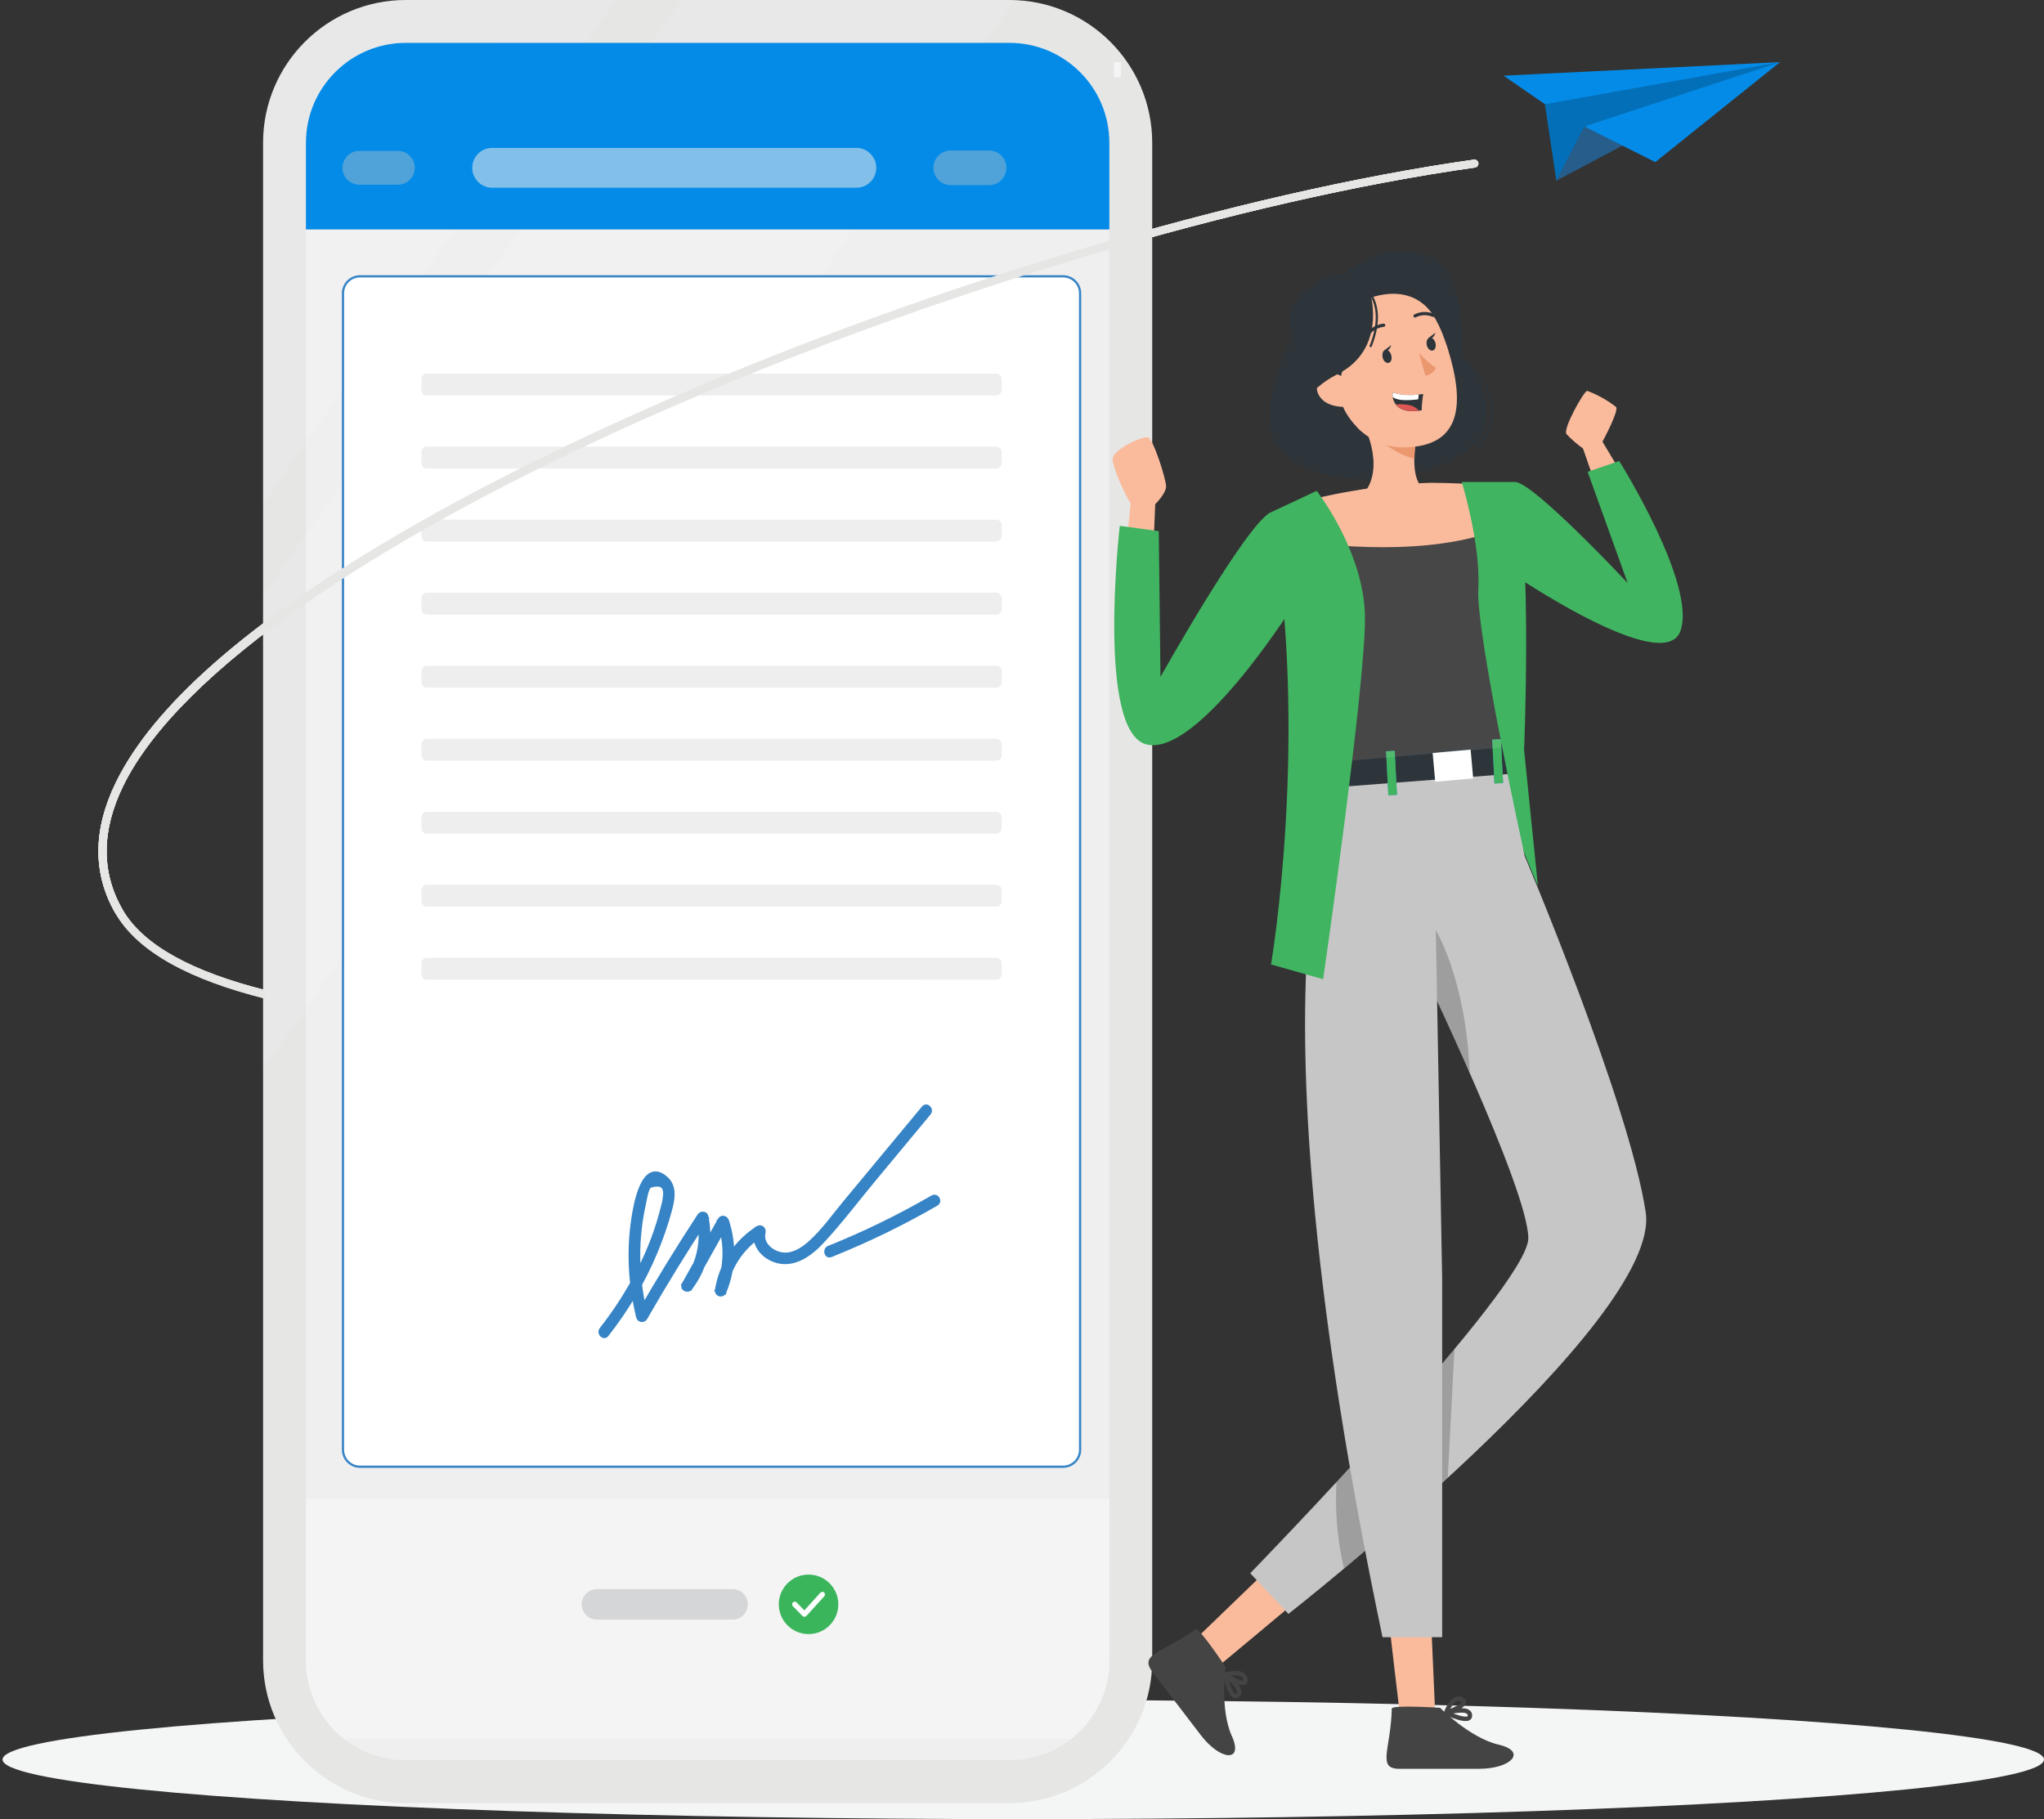 <?xml version="1.0" encoding="utf-8"?>
<!-- Generator: Adobe Illustrator 16.0.0, SVG Export Plug-In . SVG Version: 6.00 Build 0)  -->
<!DOCTYPE svg PUBLIC "-//W3C//DTD SVG 1.1//EN" "http://www.w3.org/Graphics/SVG/1.1/DTD/svg11.dtd">
<svg version="1.1" id="Layer_1" xmlns="http://www.w3.org/2000/svg" xmlns:xlink="http://www.w3.org/1999/xlink" x="0px" y="0px"
	 width="462.249px" height="411.431px" viewBox="0 0 462.249 411.431" enable-background="new 0 0 462.249 411.431"
	 xml:space="preserve">
<rect x="0" y="0" width="462.249" height="411.431" fill="#333333" stroke="none"/>
<g id="freepik--Shadow--inject-18">
	<ellipse id="freepik--path--inject-18" fill="#F4F5F5" cx="231.411" cy="397.952" rx="230.839" ry="13.478"/>
</g>
<g id="CIRCLES">
	<path fill="#FFFFFF" d="M144.543,382.582c0,0.846-0.688,1.527-1.535,1.527c-0.846,0-1.535-0.682-1.535-1.527
		c0-0.848,0.689-1.543,1.535-1.543C143.854,381.039,144.543,381.734,144.543,382.582z"/>
	<path fill="#FFFFFF" d="M160.033,382.582c0,0.846-0.689,1.527-1.535,1.527s-1.535-0.682-1.535-1.527
		c0-0.848,0.689-1.543,1.535-1.543S160.033,381.734,160.033,382.582z"/>
	<path fill="#FFFFFF" d="M175.523,382.582c0,0.846-0.689,1.527-1.535,1.527s-1.535-0.682-1.535-1.527
		c0-0.848,0.689-1.543,1.535-1.543S175.523,381.734,175.523,382.582z"/>
	<path fill="#FFFFFF" d="M191.014,382.582c0,0.846-0.689,1.527-1.535,1.527s-1.535-0.682-1.535-1.527
		c0-0.848,0.689-1.543,1.535-1.543S191.014,381.734,191.014,382.582z"/>
	<path fill="#FFFFFF" d="M206.504,382.582c0,0.846-0.689,1.527-1.535,1.527s-1.535-0.682-1.535-1.527
		c0-0.848,0.689-1.543,1.535-1.543S206.504,381.734,206.504,382.582z"/>
</g>
<path id="BACK_3_" fill="#E6E6E5" d="M59.494,375.498V32.308C59.494,14.461,73.955,0,91.794,0h136.47
	c17.838,0,32.309,14.461,32.309,32.308v343.19c0,17.838-14.471,32.309-32.309,32.309H91.794
	C73.955,407.807,59.494,393.336,59.494,375.498z"/>
<path id="_x3C_Rectangle_x3E_" fill="#EFEFF0" d="M228.264,398.115H91.794c-12.488,0-22.609-10.121-22.609-22.615V32.308
	c0-12.495,10.121-22.617,22.609-22.617h136.47c12.496,0,22.617,10.122,22.617,22.617V375.5
	C250.881,387.994,240.76,398.115,228.264,398.115z"/>
<g id="SHAPE_1_">
	<path id="SHAPE" fill="#FFFFFF" d="M208.534,9.691c0,0-2.231,0.398-2.231,2.398v1.419c0,5.343-4.34,9.69-9.691,9.69
		c-0.19,0-70.216,0-72.539,0c-5.352,0-9.69-4.348-9.69-9.69v-1.419c0-2-2.236-2.398-2.236-2.398
		C115.12,9.691,203.266,9.691,208.534,9.691z"/>
	<g id="SENSOR">
		<path fill="#D7D7D7" d="M187.062,13.698c0,1.427-1.162,2.581-2.589,2.581c-1.428,0-2.581-1.154-2.581-2.581
			c0-1.427,1.153-2.58,2.581-2.58C185.9,11.118,187.062,12.271,187.062,13.698z"/>
		<path fill="#D7D7D7" d="M170.22,15.233h-19.54c-0.846,0-1.535-0.689-1.535-1.535l0,0c0-0.854,0.689-1.535,1.535-1.535h19.54
			c0.846,0,1.542,0.681,1.542,1.535l0,0C171.762,14.544,171.065,15.233,170.22,15.233z"/>
	</g>
</g>
<polygon opacity="0.1" fill="#FFFFFF" enable-background="new    " points="229.515,0 59.494,241.934 59.494,134.754 154.107,0 "/>
<path opacity="0.1" fill="#FFFFFF" enable-background="new    " d="M91.778,0C74.075,0.008,59.71,14.26,59.504,31.925v81.941
	L139.235,0H91.778z"/>
<g>
	<path fill="#FFFFFF" d="M81.412,62.496h159.009c2.122,0,3.843,1.721,3.843,3.843v261.542c0,2.123-1.721,3.844-3.843,3.844H81.412
		c-2.124,0-3.845-1.721-3.845-3.844V66.339C77.567,64.217,79.288,62.496,81.412,62.496z"/>
	<path fill="none" stroke="#3684C6" stroke-width="0.5" stroke-miterlimit="10" d="M81.412,62.496h159.009
		c2.122,0,3.843,1.721,3.843,3.843v261.542c0,2.123-1.721,3.844-3.843,3.844H81.412c-2.124,0-3.845-1.721-3.845-3.844V66.339
		C77.567,64.217,79.288,62.496,81.412,62.496z"/>
</g>
<path fill="#EFEEEE" d="M96.545,84.498h128.759c0.677,0,1.229,0.55,1.229,1.23v2.494c0,0.678-0.553,1.229-1.229,1.229H96.545
	c-0.68,0-1.23-0.551-1.23-1.229v-2.494C95.314,85.048,95.865,84.498,96.545,84.498z"/>
<path fill="#EFEEEE" d="M96.545,101.015h128.759c0.677,0,1.229,0.552,1.229,1.231v2.494c0,0.678-0.553,1.228-1.229,1.228H96.545
	c-0.68,0-1.23-0.55-1.23-1.228v-2.494C95.314,101.567,95.865,101.015,96.545,101.015z"/>
<path fill="#EFEEEE" d="M96.545,117.534h128.759c0.677,0,1.229,0.549,1.229,1.229v2.494c0,0.679-0.553,1.229-1.229,1.229H96.545
	c-0.68,0-1.23-0.55-1.23-1.229v-2.494C95.314,118.083,95.865,117.534,96.545,117.534z"/>
<path fill="#EFEEEE" d="M96.545,134.051h128.759c0.677,0,1.229,0.55,1.229,1.229v2.496c0,0.677-0.553,1.227-1.229,1.227H96.545
	c-0.68,0-1.23-0.55-1.23-1.227v-2.496C95.314,134.601,95.865,134.051,96.545,134.051z"/>
<path fill="#EFEEEE" d="M96.545,150.567h128.759c0.677,0,1.229,0.552,1.229,1.232v2.493c0,0.678-0.553,1.23-1.229,1.23H96.545
	c-0.68,0-1.23-0.552-1.23-1.23v-2.493C95.314,151.119,95.865,150.567,96.545,150.567z"/>
<path fill="#EFEEEE" d="M96.545,167.084h128.759c0.677,0,1.229,0.554,1.229,1.231v2.494c0,0.678-0.553,1.229-1.229,1.229H96.545
	c-0.68,0-1.23-0.55-1.23-1.229v-2.494C95.314,167.638,95.865,167.084,96.545,167.084z"/>
<path fill="#EFEEEE" d="M96.545,183.605h128.759c0.677,0,1.229,0.547,1.229,1.229v2.494c0,0.675-0.553,1.226-1.229,1.226H96.545
	c-0.68,0-1.23-0.551-1.23-1.226v-2.494C95.314,184.152,95.865,183.605,96.545,183.605z"/>
<path fill="#EFEEEE" d="M96.545,200.103h128.759c0.677,0,1.229,0.554,1.229,1.231v2.494c0,0.675-0.553,1.229-1.229,1.229H96.545
	c-0.68,0-1.23-0.554-1.23-1.229v-2.494C95.314,200.656,95.865,200.103,96.545,200.103z"/>
<path fill="#EFEEEE" d="M96.545,216.622h128.759c0.677,0,1.229,0.547,1.229,1.229v2.494c0,0.68-0.553,1.232-1.229,1.232H96.545
	c-0.68,0-1.23-0.553-1.23-1.232v-2.494C95.314,217.168,95.865,216.622,96.545,216.622z"/>
<g>
	<g>
		<path fill="#3684C6" stroke="#3684C6" stroke-miterlimit="10" d="M137.187,301.854c4.477-5.707,8.197-11.921,10.996-18.621
			c1.286-3.078,2.391-6.238,3.263-9.463c0.645-2.385,1.268-5.307-0.812-7.184c-5.175-4.686-6.929,6.207-7.347,8.951
			c-1.143,7.475-0.724,15.047,1.099,22.373c0.171,0.693,1.157,0.805,1.507,0.201c4.357-7.588,8.932-15.035,13.729-22.352
			c-0.502-0.064-1.003-0.127-1.506-0.191c1.093,5.316-0.164,10.576-3.431,14.895c0.476,0.275,0.949,0.551,1.425,0.83
			c2.714-4.863,5.425-9.73,8.137-14.592c-0.502-0.066-1.003-0.135-1.506-0.203c1.704,5.1,1.506,10.27-0.55,15.23
			c0.527,0.148,1.058,0.295,1.588,0.438c0.873-5.416,3.849-10.041,8.48-13.002c-0.405-0.311-0.808-0.627-1.212-0.936
			c-0.771,3.129,1.335,5.799,4.253,6.805c4.059,1.396,7.808-1.291,10.469-4.127c4.152-4.439,7.856-9.369,11.733-14.037
			c4.189-5.041,8.374-10.098,12.558-15.133c0.673-0.816-0.486-1.984-1.164-1.164c-5.933,7.145-11.856,14.293-17.788,21.439
			c-2.569,3.094-4.987,6.57-8.026,9.23c-1.59,1.393-3.663,2.715-5.863,2.539c-2.544-0.195-5.264-2.34-4.583-5.111
			c0.167-0.672-0.582-1.328-1.208-0.932c-4.977,3.182-8.3,8.15-9.236,13.99c-0.17,1.059,1.184,1.42,1.588,0.438
			c2.153-5.191,2.334-10.777,0.552-16.107c-0.218-0.646-1.146-0.842-1.509-0.195c-2.712,4.875-5.425,9.73-8.137,14.6
			c-0.529,0.951,0.802,1.658,1.425,0.83c3.533-4.674,4.77-10.436,3.598-16.166c-0.153-0.736-1.148-0.75-1.508-0.195
			c-4.795,7.312-9.373,14.766-13.729,22.344c0.502,0.068,1.005,0.133,1.505,0.193c-1.359-5.473-1.933-11.082-1.597-16.717
			c0.174-2.932,0.594-5.854,1.249-8.727c0.244-1.055,0.458-2.996,1.225-3.822c2.621-0.84,3.814-0.086,3.583,2.256
			c-0.074,0.82-0.229,1.629-0.456,2.418c-2.433,10.082-7.588,19.686-13.958,27.81C135.373,301.514,136.53,302.686,137.187,301.854
			L137.187,301.854z"/>
	</g>
	<g>
		<path fill="#3684C6" stroke="#3684C6" stroke-miterlimit="10" d="M187.884,283.838c8.227-3.299,16.191-7.16,23.866-11.602
			c0.914-0.527,0.087-1.949-0.832-1.42c-7.551,4.359-15.38,8.191-23.474,11.438C186.475,282.645,186.898,284.235,187.884,283.838
			L187.884,283.838z"/>
	</g>
</g>
<path fill="#EFEEEE" d="M223.297,360.648c0,1.104-0.896,2-1.999,2h-19.99c-1.104,0-1.999-0.896-1.999-2l0,0
	c0-1.104,0.895-1.998,1.999-1.998h19.99C222.401,358.65,223.297,359.545,223.297,360.648L223.297,360.648z"/>
<path id="_x3C_Rectangle_x3E__1_" fill="none" d="M228.264,398.115H91.794c-12.488,0-22.609-10.121-22.609-22.615V32.308
	c0-12.495,10.121-22.617,22.609-22.617h136.47c12.496,0,22.617,10.122,22.617,22.617V375.5
	C250.881,387.994,240.76,398.115,228.264,398.115z"/>
<g>
	<defs>
		<path id="_x3C_Rectangle_x3E__2_" d="M228.264,398.115H91.794c-12.488,0-22.609-10.121-22.609-22.615V32.308
			c0-12.495,10.121-22.617,22.609-22.617h136.47c12.496,0,22.617,10.122,22.617,22.617V375.5
			C250.881,387.994,240.76,398.115,228.264,398.115z"/>
	</defs>
	<clipPath id="_x3C_Rectangle_x3E__3_">
		<use xlink:href="#_x3C_Rectangle_x3E__2_"  overflow="visible"/>
	</clipPath>
	<rect x="69.185" y="9.691" clip-path="url(#_x3C_Rectangle_x3E__3_)" fill="#048BE7" width="181.696" height="42.2"/>
	<rect x="69.185" y="338.965" clip-path="url(#_x3C_Rectangle_x3E__3_)" fill="#F4F4F4" width="182.764" height="54.254"/>
	<g clip-path="url(#_x3C_Rectangle_x3E__3_)">
		<path fill="#D4D6D7" d="M169.124,362.85c0,1.902-1.541,3.443-3.443,3.443h-30.686c-1.9,0-3.443-1.541-3.443-3.443l0,0
			c0-1.902,1.543-3.443,3.443-3.443h30.686C167.583,359.406,169.124,360.947,169.124,362.85L169.124,362.85z"/>
		<g>
			<circle fill="#3BB55C" cx="182.853" cy="362.85" r="6.729"/>
			<g>
				<g>
					<path fill="#FFFFFF" d="M186.376,360.176c-0.242-0.219-0.619-0.201-0.84,0.041l-3.631,3.998l-1.754-1.783
						c-0.23-0.234-0.605-0.238-0.84-0.008s-0.238,0.607-0.008,0.842l2.195,2.23c0.113,0.115,0.266,0.18,0.424,0.18
						c0.004,0,0.008,0,0.012,0c0.164-0.004,0.318-0.074,0.43-0.195l4.053-4.463C186.638,360.773,186.62,360.396,186.376,360.176z"/>
				</g>
			</g>
		</g>
	</g>
</g>
<path fill="#82C0E9" d="M198.167,37.953c0,2.488-2.017,4.505-4.505,4.505h-82.357c-2.488,0-4.505-2.017-4.505-4.505l0,0
	c0-2.488,2.017-4.504,4.505-4.504h82.357C196.15,33.449,198.167,35.465,198.167,37.953L198.167,37.953z"/>
<path fill="#50A3D9" d="M227.592,37.954c0,2.162-1.753,3.915-3.915,3.915h-8.669c-2.162,0-3.915-1.753-3.915-3.915l0,0
	c0-2.163,1.753-3.916,3.915-3.916h8.669C225.839,34.038,227.592,35.791,227.592,37.954L227.592,37.954z"/>
<path fill="#50A3D9" d="M93.799,37.953c0,2.113-1.713,3.825-3.825,3.825h-8.699c-2.112,0-3.825-1.712-3.825-3.825l0,0
	c0-2.112,1.713-3.825,3.825-3.825h8.699C92.086,34.128,93.799,35.841,93.799,37.953L93.799,37.953z"/>
<rect x="251.948" y="14.046" opacity="0.6" fill="#FFFFFF" enable-background="new    " width="1.536" height="3.452"/>
<polygon fill="#3684C6" points="351.979,40.834 402.553,14.046 358.311,28.606 "/>
<polygon opacity="0.3" enable-background="new    " points="351.979,40.834 402.553,14.046 358.311,28.606 "/>
<polygon fill="#048BE7" points="340.025,17.118 349.383,23.57 351.979,40.834 358.311,28.606 374.336,36.667 402.553,14.046 "/>
<polygon opacity="0.2" enable-background="new    " points="349.383,23.57 402.553,14.046 358.311,28.606 351.979,40.834 "/>
<path fill="#FABB9C" d="M260.88,123.244l0.369-9.203c0,0,2.464-2.44,2.464-4.024c0-1.583-2.833-10.644-4.071-11.072
	s-7.894,2.727-8.013,4.763c-0.119,2.035,3.452,9.524,4.071,10.072l-0.987,9.774L260.88,123.244z"/>
<path fill="#FABB9C" d="M361.16,110.54l-3.167-9.107c-1.349-0.964-2.601-2.057-3.738-3.262c-0.869-1.19,3.977-9.774,4.691-9.774
	c2.347,0.875,4.547,2.104,6.524,3.643c0.714,0.857-3.072,7.857-3.072,7.857l4.703,7.858L361.16,110.54z"/>
<path fill="#40B460" d="M342.742,109.005c4.369,0.429,25.359,22.87,25.359,22.87l-9.061-25.168l7.144-2.44
	c0,0,17.691,28.181,13.811,38.526s-38.538-13.37-38.538-13.37L342.742,109.005z"/>
<polygon fill="#FABB9C" points="275.571,376.82 270.678,370.426 278.964,362.426 286.5,355.164 293.584,361.783 284.06,369.748 "/>
<path fill="#444444" d="M270.393,368.463c0.726-0.512,6.786,8.572,6.786,8.572s-1.346,9.523,1.393,15.584s-2.584,5.596-7.013-0.191
	l-10.929-14.287C257.486,373.986,262.951,373.855,270.393,368.463z"/>
<path fill="none" stroke="#444444" stroke-miterlimit="10" d="M277.083,378.797c0,0,4.06-1.311,4.536,0.881
	C282.155,382.201,277.083,378.797,277.083,378.797s4.096,3.047,3.012,4.428C278.452,385.297,277.083,378.797,277.083,378.797z"/>
<polygon fill="#FABB9C" points="324.539,386.951 316.479,386.951 315.157,375.736 313.967,365.449 323.526,363.891 324.062,376.105 
	"/>
<path fill="#444444" d="M314.752,386.439c0-0.893,10.93-0.189,10.93-0.189s6.715,6.82,13.228,8.334
	c6.512,1.512,2.881,5.465-4.429,5.465h-18.002C311.3,400.049,314.538,395.643,314.752,386.439z"/>
<path fill="none" stroke="#444444" stroke-miterlimit="10" d="M327.027,387.393c0,0,1.429-4.025,3.452-3.072
	C332.86,385.428,327.027,387.393,327.027,387.393s4.917-1.404,5.346,0.285C333.027,390.25,327.027,387.393,327.027,387.393z"/>
<path fill="#C6C6C6" d="M344.636,193.201c0,0,23.811,56.252,27.537,80.958c3.727,24.703-80.791,90.851-80.791,90.851l-8.644-9.191
	c0,0,62.886-64.646,62.886-75.767c0-11.119-24.526-61.908-24.526-61.908S318.729,197.654,344.636,193.201z"/>
<path opacity="0.2" enable-background="new    " d="M328.932,305.076l-1.523,29.133c-8.632,7.953-16.989,15.133-23.479,20.562
	c-1.491-6.42-2.061-13.018-1.69-19.598C310.788,325.936,320.729,314.936,328.932,305.076z"/>
<path opacity="0.2" enable-background="new    " d="M332.36,242.608c-5.786-13.096-11.263-24.488-11.263-24.488
	c-0.163-2.34,0.066-4.689,0.679-6.953c0.822-0.557,1.737-0.961,2.703-1.191C324.479,209.975,331.516,221.083,332.36,242.608z"/>
<path fill="#2E353A" d="M301.752,64.097c0,0,7.227-9.013,19.049-7c11.822,2.012,9.774,23.882,9.774,23.882
	c4.503,3.854,6.47,9.903,5.096,15.668c-2.31,9.918-29.276,15.656-39.587,8.763c-10.31-6.894-2.381-28.764,2.632-31.859
	C303.728,70.454,301.752,64.097,301.752,64.097z"/>
<path fill="#C6C6C6" d="M324.705,210.036l1.441,79.195v81.052h-13.489C280.44,216.702,302.525,178.2,302.525,178.2h0.083
	c0-0.06,0-0.131,0.071-0.179c5.18-11.501,39.11-3.024,39.11-3.024c2.44,9.524,3.94,28.896,3.94,28.896L324.705,210.036z"/>
<polygon fill="#2E353A" points="302.335,172.271 302.335,178.033 341.623,175.021 341.623,168.211 "/>
<rect x="313.807" y="169.935" transform="matrix(-0.999 0.051 -0.051 -0.999 638.082 333.519)" fill="#3684C6" width="1.952" height="9.942"/>
<rect x="324.235" y="169.96" transform="matrix(-0.996 0.089 -0.089 -0.996 671.226 316.471)" fill="#FFFFFF" width="8.619" height="6.536"/>
<rect x="337.821" y="167.275" transform="matrix(-0.999 0.051 -0.051 -0.999 685.94 326.985)" fill="#3684C6" width="1.953" height="9.942"/>
<rect x="313.807" y="169.935" transform="matrix(-0.999 0.051 -0.051 -0.999 638.082 333.519)" fill="#40B460" width="1.952" height="9.942"/>
<rect x="337.821" y="167.275" transform="matrix(-0.999 0.051 -0.051 -0.999 685.94 326.985)" fill="#40B460" width="1.953" height="9.942"/>
<path opacity="0.1" fill="#FFFFFF" enable-background="new    " d="M341.79,168.901l-39.288,3.394
	c-0.929-14.608-1.857-24.025-10.513-50.004c-0.75-2.273-1.56-4.69-2.453-7.238c5.336-1.703,10.786-3.021,16.311-3.94
	c5.83-1.036,11.727-1.656,17.645-1.857c7.644,0,16.43,0.798,16.43,0.798s1.25,0.297,2.036,8.405
	C342.659,126.006,343.361,141.222,341.79,168.901z"/>
<path fill="#FABB9C" d="M320.193,117.887c-9.691-1.191-12.596-5.382-12.596-5.382c6.143-5.798,1.035-15.847,1.035-15.847
	l11.655,2.179c-0.273,1.626-0.425,3.27-0.452,4.917c-0.095,7.072,3.107,7.144,3.107,7.144
	C325.039,114.72,320.193,117.887,320.193,117.887z"/>
<path fill="#EB986E" d="M320.336,98.837c-0.273,1.626-0.425,3.27-0.452,4.917c-5.619-1.31-11.203-7.143-11.203-7.143L320.336,98.837
	z"/>
<path fill="#FABB9C" d="M309.942,66.562c9.882-2.382,14.287,2.202,17.442,12.203c3.916,12.501,3.238,22.204-9.751,22.418
	C299.954,101.469,293.549,70.454,309.942,66.562z"/>
<path fill="#EB986E" d="M320.872,79.788c1.141,1.288,2.432,2.436,3.846,3.417c-0.398,0.983-1.323,1.653-2.382,1.727L320.872,79.788z
	"/>
<path fill="#2E353A" d="M314.633,80.348c0.215,0.81,0,1.572-0.583,1.715s-1.19-0.394-1.357-1.19c-0.166-0.798,0-1.572,0.584-1.715
	C313.859,79.015,314.431,79.538,314.633,80.348z"/>
<path fill="#2E353A" d="M313.05,79.24l1.583-1.19C314.633,78.05,314.157,79.788,313.05,79.24z"/>
<path fill="#2E353A" d="M324.622,77.562c0.214,0.798-0.06,1.572-0.595,1.715c-0.536,0.143-1.191-0.404-1.357-1.19
	c-0.167-0.786,0.06-1.571,0.595-1.715C323.801,76.229,324.408,76.752,324.622,77.562z"/>
<path fill="#2E353A" d="M323.051,76.442l1.571-1.19C324.622,75.252,324.134,77.002,323.051,76.442z"/>
<path fill="none" stroke="#2E353A" stroke-width="0.725" stroke-linecap="round" stroke-linejoin="round" d="M312.919,73.55
	c-1.628,0.184-3.079,1.111-3.929,2.512"/>
<path fill="none" stroke="#2E353A" stroke-width="0.725" stroke-linecap="round" stroke-linejoin="round" d="M320.003,71.454
	c1.287-0.666,2.808-0.71,4.131-0.119"/>
<path fill="#2E353A" d="M321.86,89.099c-0.202,1.225-0.317,2.462-0.346,3.702l-0.643,0.096c-2.94,0.393-4.441-0.405-5.203-1.393
	c-0.362-0.498-0.603-1.072-0.702-1.679c-0.049-0.344-0.049-0.692,0-1.036c1.93,0.569,3.961,0.716,5.953,0.429
	C321.467,89.17,321.86,89.099,321.86,89.099z"/>
<path fill="#FFFFFF" d="M320.848,89.218l-0.119,1.095c-2.773,0.357-4.762,0.238-5.762-0.487c-0.049-0.344-0.049-0.692,0-1.036
	C316.874,89.349,318.879,89.494,320.848,89.218z"/>
<path fill="#DD5753" d="M320.872,92.885c-2.94,0.393-4.441-0.405-5.203-1.394c1.114-0.129,2.243-0.061,3.334,0.203
	C319.736,91.883,320.391,92.3,320.872,92.885z"/>
<path fill="#2E353A" d="M303.097,85.741c0,0,2.69-9.203,0.512-15.299c0,0,17.668-12.632,23.348,7.001
	c0,0-2.263-18.097-19.335-14.466c-17.073,3.631-11.108,28.454-0.596,33.776C307.025,96.777,301.441,91.516,303.097,85.741z"/>
<path fill="#FABB9C" d="M305.204,87.468c-0.766-2.326-3.266-3.597-5.596-2.846c-2.988,1.048-2.952,7.679,5.013,7.394
	C305.764,91.968,306.133,90.753,305.204,87.468z"/>
<path fill="#FABB9C" d="M341.944,118.398c-14.763,7.298-37.383,5.596-50.003,3.833c-0.75-2.273-1.56-4.69-2.453-7.238
	c5.336-1.703,10.787-3.021,16.312-3.94c5.829-1.036,11.726-1.656,17.644-1.857c7.644,0,16.43,0.798,16.43,0.798
	S341.159,110.29,341.944,118.398z"/>
<path fill="#40B460" d="M297.775,111.017c0,0,10.584,13.524,10.905,28.181s-9.453,82.266-9.453,82.266l-11.786-3.332
	c0,0,8.905-52.028,0-102.281L297.775,111.017z"/>
<path fill="#40B460" d="M330.575,109.008c0,0,4.31,14.013,3.738,24.085s10.322,59.658,10.322,59.658l3.167,7.62l-3.132-30.752
	c0,0,1.894-45.135-1.929-60.611H330.575z"/>
<path fill="#2E353A" d="M309.942,66.562c0,0,3.655,12.441-7.477,18.072c-13.453,6.811-12.168,21.525,0.952,23.395
	c0,0-13.251-1.333-15.822-9.988c-2.571-8.656,4.763-21.979,4.763-21.979s-4.024-7.321,6.845-13.096
	C305.299,59.751,309.942,66.562,309.942,66.562z"/>
<path fill="#40B460" d="M287.441,115.839c-5.465,2.381-25.002,37.265-25.002,37.265l-0.381-32.979l-8.822-1.191
	c0,0-5.37,46.777,6.131,49.456s32.598-30.669,32.598-30.669L287.441,115.839z"/>
<path fill="none" stroke="#2E353A" stroke-width="0.5" stroke-linecap="round" stroke-linejoin="round" d="M308.681,65.085
	c0,0,5.06,3.655,1.298,13.191"/>
<path fill="none" stroke="#2E353A" stroke-width="0.5" stroke-linecap="round" stroke-linejoin="round" d="M329.491,80.205
	c0,0,13.918,9.013,4.894,20.62"/>
<g id="freepik--group--inject-18_3_">
	<g id="freepik--group--inject-18_2_">
		<path fill="#E6E6E5" d="M333.318,36.112c-52.49,7.394-122.412,28.229-182.463,54.361
			c-39.074,17.001-107.233,50.849-124.651,86.494c-5.215,10.715-5.263,20.645-0.119,29.562c5.143,8.916,17.084,15.119,33.919,19.346
			v-1.953c-16.072-4.061-27.525-9.928-32.324-18.274c-4.798-8.346-4.762-17.775,0.179-27.895
			c12.537-25.669,57.647-56.886,123.818-85.649c59.814-26.121,129.556-46.849,181.892-54.218c0.49-0.069,0.832-0.522,0.764-1.012
			C334.262,36.385,333.809,36.044,333.318,36.112L333.318,36.112z"/>
		<path fill="#E6E6E5" d="M333.318,36.112c-52.49,7.394-122.412,28.229-182.463,54.361
			c-39.074,17.001-107.233,50.849-124.651,86.494c-5.215,10.715-5.263,20.645-0.119,29.562c5.143,8.916,17.084,15.119,33.919,19.346
			v-1.953c-16.072-4.061-27.525-9.928-32.324-18.274c-4.798-8.346-4.762-17.775,0.179-27.895
			c12.537-25.669,57.647-56.886,123.818-85.649c59.814-26.121,129.556-46.849,181.892-54.218c0.49-0.069,0.832-0.522,0.764-1.012
			C334.262,36.385,333.809,36.044,333.318,36.112L333.318,36.112z"/>
		<path fill="#E6E6E5" d="M26.858,206.981c-0.321,0.002-0.617-0.172-0.773-0.451c-5.144-8.917-5.096-18.871,0.119-29.562
			c17.418-35.646,85.577-69.493,124.651-86.494c60.052-26.133,129.973-46.968,182.463-54.361c0.49-0.068,0.943,0.272,1.014,0.762
			c0.068,0.49-0.273,0.943-0.764,1.013l0,0c-52.385,7.369-122.078,28.145-181.999,54.218
			c-66.112,28.764-111.223,59.98-123.712,85.649c-4.94,10.119-5,19.513-0.179,27.895c0.227,0.422,0.079,0.948-0.333,1.19
			C27.201,206.934,27.032,206.983,26.858,206.981z"/>
	</g>
	<g opacity="0.8">
		<path fill="#E6E6E5" d="M26.858,206.981c-0.321,0.002-0.617-0.172-0.773-0.451c-5.144-8.917-5.096-18.871,0.119-29.562
			c17.418-35.646,85.577-69.493,124.651-86.494c60.052-26.133,129.973-46.968,182.463-54.361c0.49-0.068,0.943,0.272,1.014,0.762
			c0.068,0.49-0.273,0.943-0.764,1.013l0,0c-52.385,7.369-122.078,28.145-181.999,54.218
			c-66.112,28.764-111.223,59.98-123.712,85.649c-4.94,10.119-5,19.513-0.179,27.895c0.227,0.422,0.079,0.948-0.333,1.19
			C27.201,206.934,27.032,206.983,26.858,206.981z"/>
	</g>
</g>
</svg>
